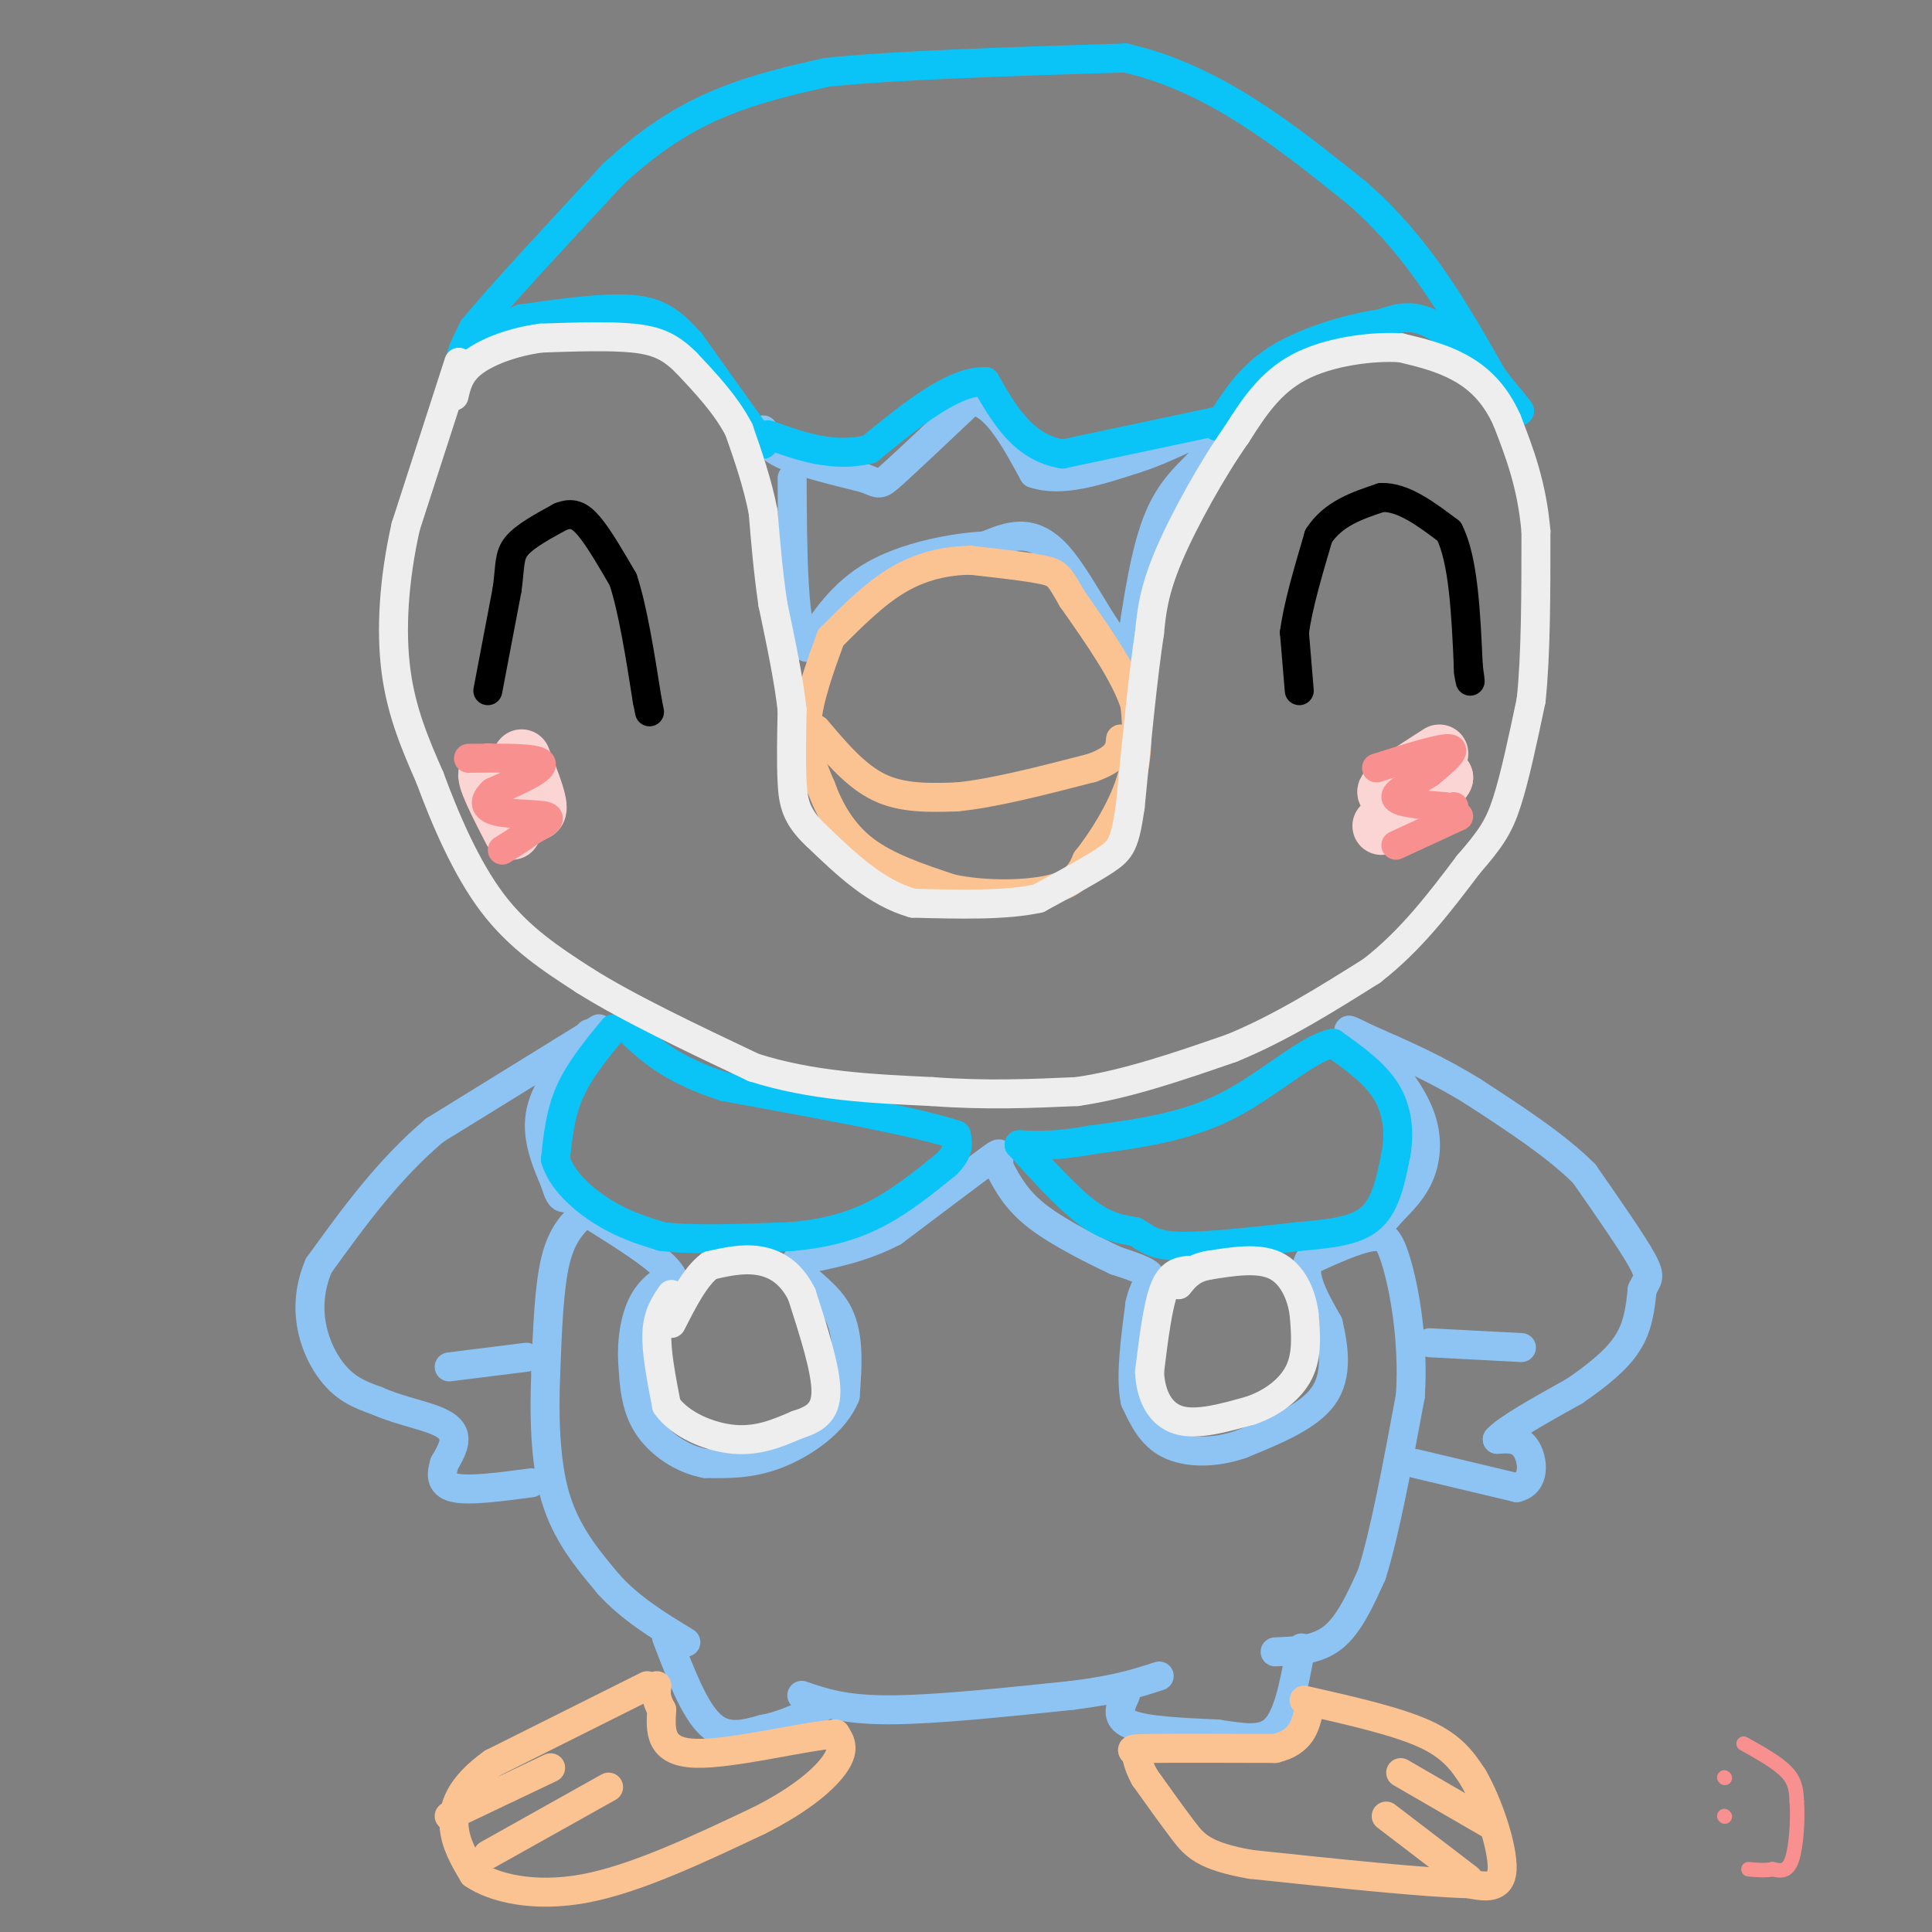 <svg viewBox='0 0 400 400' version='1.1' xmlns='http://www.w3.org/2000/svg' xmlns:xlink='http://www.w3.org/1999/xlink'><rect x="0" y="0" width="400" height="400" fill="#808080" stroke="none"/><g fill='none' stroke='#8DC4F4' stroke-width='6' stroke-linecap='round' stroke-linejoin='round'><path d='M158,89c0.250,1.667 0.500,3.333 4,5c3.500,1.667 10.250,3.333 17,5'/><path d='M179,99c3.267,1.222 2.933,1.778 6,-1c3.067,-2.778 9.533,-8.889 16,-15'/><path d='M201,83c4.833,0.000 8.917,7.500 13,15'/><path d='M214,98c5.667,2.000 13.333,-0.500 21,-3'/><path d='M235,95c6.644,-2.067 12.756,-5.733 15,-6c2.244,-0.267 0.622,2.867 -1,6'/><path d='M249,95c-1.889,2.356 -6.111,5.244 -9,12c-2.889,6.756 -4.444,17.378 -6,28'/><path d='M234,135c-3.600,0.000 -9.600,-14.000 -15,-20c-5.400,-6.000 -10.200,-4.000 -15,-2'/><path d='M204,113c-6.822,0.356 -16.378,2.244 -23,6c-6.622,3.756 -10.311,9.378 -14,15'/><path d='M167,134c-2.833,-3.333 -2.917,-19.167 -3,-35'/><path d='M121,251c-2.333,2.250 -4.667,4.500 -6,10c-1.333,5.500 -1.667,14.250 -2,23'/><path d='M113,284c-0.356,8.556 -0.244,18.444 2,26c2.244,7.556 6.622,12.778 11,18'/><path d='M126,328c4.500,5.000 10.250,8.500 16,12'/><path d='M138,339c2.833,7.417 5.667,14.833 9,18c3.333,3.167 7.167,2.083 11,1'/><path d='M158,358c4.000,-0.667 8.500,-2.833 13,-5'/><path d='M166,351c4.333,1.500 8.667,3.000 18,3c9.333,0.000 23.667,-1.500 38,-3'/><path d='M222,351c9.333,-1.167 13.667,-2.583 18,-4'/><path d='M233,351c-1.083,2.333 -2.167,4.667 1,6c3.167,1.333 10.583,1.667 18,2'/><path d='M252,359c5.244,0.756 9.356,1.644 12,-1c2.644,-2.644 3.822,-8.822 5,-15'/><path d='M269,343c0.833,-2.667 0.417,-1.833 0,-1'/><path d='M264,342c4.333,-0.167 8.667,-0.333 12,-3c3.333,-2.667 5.667,-7.833 8,-13'/><path d='M284,326c2.667,-8.333 5.333,-22.667 8,-37'/><path d='M292,289c0.756,-11.756 -1.356,-22.644 -3,-28c-1.644,-5.356 -2.822,-5.178 -4,-5'/><path d='M285,256c-3.000,0.000 -8.500,2.500 -14,5'/><path d='M271,261c-1.667,3.000 1.167,8.000 4,13'/><path d='M275,274c1.156,4.911 2.044,10.689 -1,15c-3.044,4.311 -10.022,7.156 -17,10'/><path d='M257,299c-5.667,1.956 -11.333,1.844 -15,0c-3.667,-1.844 -5.333,-5.422 -7,-9'/><path d='M235,290c-1.000,-4.833 0.000,-12.417 1,-20'/><path d='M236,270c0.911,-4.311 2.689,-5.089 2,-6c-0.689,-0.911 -3.844,-1.956 -7,-3'/><path d='M231,261c-4.289,-2.022 -11.511,-5.578 -16,-9c-4.489,-3.422 -6.244,-6.711 -8,-10'/><path d='M207,242c-0.800,-2.667 1.200,-4.333 -2,-2c-3.200,2.333 -11.600,8.667 -20,15'/><path d='M185,255c-6.667,3.500 -13.333,4.750 -20,6'/><path d='M165,261c-1.422,2.356 5.022,5.244 8,10c2.978,4.756 2.489,11.378 2,18'/><path d='M175,289c-2.133,5.378 -8.467,9.822 -14,12c-5.533,2.178 -10.267,2.089 -15,2'/><path d='M146,303c-4.867,-0.889 -9.533,-4.111 -12,-8c-2.467,-3.889 -2.733,-8.444 -3,-13'/><path d='M131,282c-0.289,-4.422 0.489,-8.978 2,-12c1.511,-3.022 3.756,-4.511 6,-6'/><path d='M139,264c-1.667,-3.000 -8.833,-7.500 -16,-12'/><path d='M122,214c-4.417,5.417 -8.833,10.833 -10,16c-1.167,5.167 0.917,10.083 3,15'/><path d='M115,245c0.833,3.000 1.417,3.000 2,3'/><path d='M124,213c0.000,0.000 -34.000,21.000 -34,21'/><path d='M90,234c-9.667,8.167 -16.833,18.083 -24,28'/><path d='M66,262c-3.733,8.711 -1.067,16.489 2,21c3.067,4.511 6.533,5.756 10,7'/><path d='M78,290c4.000,1.810 9.000,2.833 12,4c3.000,1.167 4.000,2.476 4,4c0.000,1.524 -1.000,3.262 -2,5'/><path d='M92,303c-0.578,1.933 -1.022,4.267 2,5c3.022,0.733 9.511,-0.133 16,-1'/><path d='M93,283c0.000,0.000 16.000,-2.000 16,-2'/><path d='M296,278c0.000,0.000 19.000,1.000 19,1'/><path d='M293,303c0.000,0.000 21.000,5.000 21,5'/><path d='M314,308c3.978,-0.911 3.422,-5.689 2,-8c-1.422,-2.311 -3.711,-2.156 -6,-2'/><path d='M310,298c1.667,-2.000 8.833,-6.000 16,-10'/><path d='M326,288c4.800,-3.289 8.800,-6.511 11,-10c2.200,-3.489 2.600,-7.244 3,-11'/><path d='M340,267c1.000,-2.244 2.000,-2.356 0,-6c-2.000,-3.644 -7.000,-10.822 -12,-18'/><path d='M328,243c-5.833,-5.833 -14.417,-11.417 -23,-17'/><path d='M305,226c-7.500,-4.667 -14.750,-7.833 -22,-11'/><path d='M283,215c-4.356,-2.156 -4.244,-2.044 -3,-1c1.244,1.044 3.622,3.022 6,5'/><path d='M286,219c2.667,2.869 6.333,7.542 8,12c1.667,4.458 1.333,8.702 0,12c-1.333,3.298 -3.667,5.649 -6,8'/><path d='M288,251c-1.333,1.667 -1.667,1.833 -2,2'/></g>
<g fill='none' stroke='#0BC4F7' stroke-width='6' stroke-linecap='round' stroke-linejoin='round'><path d='M158,92c0.000,0.000 -15.000,-21.000 -15,-21'/><path d='M143,71c-4.244,-4.911 -7.356,-6.689 -13,-7c-5.644,-0.311 -13.822,0.844 -22,2'/><path d='M108,66c-6.178,2.356 -10.622,7.244 -12,8c-1.378,0.756 0.311,-2.622 2,-6'/><path d='M98,68c5.167,-6.333 17.083,-19.167 29,-32'/><path d='M127,36c8.689,-8.044 15.911,-12.156 23,-15c7.089,-2.844 14.044,-4.422 21,-6'/><path d='M171,15c13.833,-1.500 37.917,-2.250 62,-3'/><path d='M233,12c18.333,4.167 33.167,16.083 48,28'/><path d='M281,40c12.667,11.000 20.333,24.500 28,38'/><path d='M309,78c5.988,7.893 6.958,8.625 4,5c-2.958,-3.625 -9.845,-11.607 -15,-15c-5.155,-3.393 -8.577,-2.196 -12,-1'/><path d='M286,67c-6.000,0.822 -15.000,3.378 -21,7c-6.000,3.622 -9.000,8.311 -12,13'/><path d='M253,87c-2.000,2.167 -1.000,1.083 0,0'/><path d='M253,87c0.000,0.000 -33.000,7.000 -33,7'/><path d='M220,94c-8.167,-1.333 -12.083,-8.167 -16,-15'/><path d='M204,79c-6.667,-0.167 -15.333,6.917 -24,14'/><path d='M180,93c-7.500,1.833 -14.250,-0.583 -21,-3'/><path d='M127,213c-3.500,4.250 -7.000,8.500 -9,13c-2.000,4.500 -2.500,9.250 -3,14'/><path d='M115,240c1.222,4.400 5.778,8.400 10,11c4.222,2.600 8.111,3.800 12,5'/><path d='M137,256c6.500,0.833 16.750,0.417 27,0'/><path d='M164,256c7.578,-0.667 13.022,-2.333 18,-5c4.978,-2.667 9.489,-6.333 14,-10'/><path d='M196,241c2.667,-2.667 2.333,-4.333 2,-6'/><path d='M198,235c-7.667,-2.667 -27.833,-6.333 -48,-10'/><path d='M150,225c-11.333,-3.667 -15.667,-7.833 -20,-12'/><path d='M211,237c5.000,5.500 10.000,11.000 14,14c4.000,3.000 7.000,3.500 10,4'/><path d='M235,255c2.444,1.378 3.556,2.822 9,3c5.444,0.178 15.222,-0.911 25,-2'/><path d='M269,256c7.000,-0.622 12.000,-1.178 15,-4c3.000,-2.822 4.000,-7.911 5,-13'/><path d='M289,239c0.822,-4.467 0.378,-9.133 -2,-13c-2.378,-3.867 -6.689,-6.933 -11,-10'/><path d='M276,216c-5.356,1.022 -13.244,8.578 -22,13c-8.756,4.422 -18.378,5.711 -28,7'/><path d='M226,236c-7.167,1.333 -11.083,1.167 -15,1'/></g>
<g fill='none' stroke='#FCC392' stroke-width='6' stroke-linecap='round' stroke-linejoin='round'><path d='M134,349c0.000,0.000 -32.000,16.000 -32,16'/><path d='M102,365c-6.933,4.933 -8.267,9.267 -8,13c0.267,3.733 2.133,6.867 4,10'/><path d='M98,388c4.133,2.844 12.467,4.956 23,3c10.533,-1.956 23.267,-7.978 36,-14'/><path d='M157,377c9.156,-4.578 14.044,-9.022 16,-12c1.956,-2.978 0.978,-4.489 0,-6'/><path d='M173,359c-6.133,0.356 -21.467,4.244 -29,4c-7.533,-0.244 -7.267,-4.622 -7,-9'/><path d='M137,354c-1.333,-2.333 -1.167,-3.667 -1,-5'/><path d='M93,376c0.000,0.000 21.000,-10.000 21,-10'/><path d='M101,384c0.000,0.000 25.000,-14.000 25,-14'/><path d='M270,352c9.583,2.167 19.167,4.333 25,7c5.833,2.667 7.917,5.833 10,9'/><path d='M305,368c3.200,5.489 6.200,14.711 6,19c-0.200,4.289 -3.600,3.644 -7,3'/><path d='M304,390c-8.667,-0.167 -26.833,-2.083 -45,-4'/><path d='M259,386c-9.756,-1.689 -11.644,-3.911 -14,-7c-2.356,-3.089 -5.178,-7.044 -8,-11'/><path d='M237,368c-1.560,-2.774 -1.458,-4.208 -2,-5c-0.542,-0.792 -1.726,-0.940 3,-1c4.726,-0.060 15.363,-0.030 26,0'/><path d='M264,362c5.500,-1.333 6.250,-4.667 7,-8'/><path d='M290,367c0.000,0.000 19.000,11.000 19,11'/><path d='M287,376c0.000,0.000 17.000,13.000 17,13'/><path d='M172,132c-2.333,6.417 -4.667,12.833 -5,18c-0.333,5.167 1.333,9.083 3,13'/><path d='M170,163c1.667,4.556 4.333,9.444 9,13c4.667,3.556 11.333,5.778 18,8'/><path d='M197,184c7.156,1.511 16.044,1.289 21,0c4.956,-1.289 5.978,-3.644 7,-6'/><path d='M225,178c3.044,-3.778 7.156,-10.222 9,-16c1.844,-5.778 1.422,-10.889 1,-16'/><path d='M235,146c-2.000,-6.333 -7.500,-14.167 -13,-22'/><path d='M222,124c-2.689,-4.667 -2.911,-5.333 -6,-6c-3.089,-0.667 -9.044,-1.333 -15,-2'/><path d='M201,116c-5.044,0.044 -10.156,1.156 -15,4c-4.844,2.844 -9.422,7.422 -14,12'/><path d='M169,151c4.083,4.833 8.167,9.667 13,12c4.833,2.333 10.417,2.167 16,2'/><path d='M198,165c7.333,-0.667 17.667,-3.333 28,-6'/><path d='M226,159c5.667,-2.000 5.833,-4.000 6,-6'/></g>
<g fill='none' stroke='#EEEEEE' stroke-width='6' stroke-linecap='round' stroke-linejoin='round'><path d='M95,75c0.000,0.000 -11.000,34.000 -11,34'/><path d='M84,109c-2.467,10.978 -3.133,21.422 -2,30c1.133,8.578 4.067,15.289 7,22'/><path d='M89,161c3.133,8.489 7.467,18.711 13,26c5.533,7.289 12.267,11.644 19,16'/><path d='M121,203c9.000,5.667 22.000,11.833 35,18'/><path d='M156,221c12.000,3.833 24.500,4.417 37,5'/><path d='M193,226c11.167,0.833 20.583,0.417 30,0'/><path d='M223,226c10.333,-1.500 21.167,-5.250 32,-9'/><path d='M255,217c10.167,-4.167 19.583,-10.083 29,-16'/><path d='M284,201c8.167,-6.333 14.083,-14.167 20,-22'/><path d='M304,179c4.667,-5.378 6.333,-7.822 8,-13c1.667,-5.178 3.333,-13.089 5,-21'/><path d='M317,145c1.000,-9.333 1.000,-22.167 1,-35'/><path d='M318,110c-0.833,-9.667 -3.417,-16.333 -6,-23'/><path d='M312,87c-2.622,-5.844 -6.178,-8.956 -10,-11c-3.822,-2.044 -7.911,-3.022 -12,-4'/><path d='M290,72c-5.956,-0.356 -14.844,0.756 -21,4c-6.156,3.244 -9.578,8.622 -13,14'/><path d='M256,90c-4.956,7.022 -10.844,17.578 -14,25c-3.156,7.422 -3.578,11.711 -4,16'/><path d='M238,131c-1.333,8.667 -2.667,22.333 -4,36'/><path d='M234,167c-1.111,7.689 -1.889,8.911 -5,11c-3.111,2.089 -8.556,5.044 -14,8'/><path d='M215,186c-6.667,1.500 -16.333,1.250 -26,1'/><path d='M189,187c-7.667,-2.167 -13.833,-8.083 -20,-14'/><path d='M169,173c-4.222,-3.956 -4.778,-6.844 -5,-11c-0.222,-4.156 -0.111,-9.578 0,-15'/><path d='M164,147c-0.667,-6.167 -2.333,-14.083 -4,-22'/><path d='M160,125c-1.000,-6.833 -1.500,-12.917 -2,-19'/><path d='M158,106c-1.167,-6.000 -3.083,-11.500 -5,-17'/><path d='M153,89c-2.667,-5.167 -6.833,-9.583 -11,-14'/><path d='M142,75c-3.311,-3.289 -6.089,-4.511 -11,-5c-4.911,-0.489 -11.956,-0.244 -19,0'/><path d='M112,70c-5.889,0.800 -11.111,2.800 -14,5c-2.889,2.200 -3.444,4.600 -4,7'/><path d='M139,268c-1.417,2.083 -2.833,4.167 -3,8c-0.167,3.833 0.917,9.417 2,15'/><path d='M138,291c2.844,4.022 8.956,6.578 14,7c5.044,0.422 9.022,-1.289 13,-3'/><path d='M165,295c3.578,-1.133 6.022,-2.467 6,-7c-0.022,-4.533 -2.511,-12.267 -5,-20'/><path d='M166,268c-2.333,-4.711 -5.667,-6.489 -9,-7c-3.333,-0.511 -6.667,0.244 -10,1'/><path d='M147,262c-3.000,2.167 -5.500,7.083 -8,12'/><path d='M246,263c-1.833,0.250 -3.667,0.500 -5,4c-1.333,3.500 -2.167,10.250 -3,17'/><path d='M238,284c0.200,4.956 2.200,8.844 6,10c3.800,1.156 9.400,-0.422 15,-2'/><path d='M259,292c4.511,-1.556 8.289,-4.444 10,-8c1.711,-3.556 1.356,-7.778 1,-12'/><path d='M270,272c-0.556,-4.089 -2.444,-8.311 -6,-10c-3.556,-1.689 -8.778,-0.844 -14,0'/><path d='M250,262c-3.333,0.667 -4.667,2.333 -6,4'/></g>
<g fill='none' stroke='#000000' stroke-width='6' stroke-linecap='round' stroke-linejoin='round'><path d='M269,143c0.000,0.000 -1.000,-12.000 -1,-12'/><path d='M268,131c0.667,-5.333 2.833,-12.667 5,-20'/><path d='M273,111c3.000,-4.667 8.000,-6.333 13,-8'/><path d='M286,103c4.500,-0.167 9.250,3.417 14,7'/><path d='M300,110c3.000,5.833 3.500,16.917 4,28'/><path d='M304,138c0.667,4.833 0.333,2.917 0,1'/><path d='M101,143c0.000,0.000 4.000,-21.000 4,-21'/><path d='M105,122c0.667,-5.000 0.333,-7.000 2,-9c1.667,-2.000 5.333,-4.000 9,-6'/><path d='M116,107c2.422,-0.978 3.978,-0.422 6,2c2.022,2.422 4.511,6.711 7,11'/><path d='M129,120c2.000,6.000 3.500,15.500 5,25'/><path d='M134,145c0.833,4.167 0.417,2.083 0,0'/></g>
<g fill='none' stroke='#FBD4D4' stroke-width='12' stroke-linecap='round' stroke-linejoin='round'><path d='M298,156c-5.583,3.583 -11.167,7.167 -11,8c0.167,0.833 6.083,-1.083 12,-3'/><path d='M299,161c-0.167,1.167 -6.583,5.583 -13,10'/><path d='M108,157c2.083,5.250 4.167,10.500 3,11c-1.167,0.500 -5.583,-3.750 -10,-8'/><path d='M101,160c-0.833,0.667 2.083,6.333 5,12'/></g>
<g fill='none' stroke='#F99090' stroke-width='6' stroke-linecap='round' stroke-linejoin='round'><path d='M285,159c6.583,-2.083 13.167,-4.167 15,-4c1.833,0.167 -1.083,2.583 -4,5'/><path d='M296,160c-2.622,1.800 -7.178,3.800 -7,5c0.178,1.200 5.089,1.600 10,2'/><path d='M299,167c2.000,0.333 2.000,0.167 2,0'/><path d='M97,157c7.083,-0.083 14.167,-0.167 15,1c0.833,1.167 -4.583,3.583 -10,6'/><path d='M102,164c-1.952,1.810 -1.833,3.333 1,4c2.833,0.667 8.381,0.476 10,1c1.619,0.524 -0.690,1.762 -3,3'/><path d='M110,172c-1.500,1.167 -3.750,2.583 -6,4'/><path d='M302,169c0.000,0.000 -13.000,6.000 -13,6'/></g>
<g fill='none' stroke='#F99090' stroke-width='3' stroke-linecap='round' stroke-linejoin='round'><path d='M357,368c0.000,0.000 0.100,0.100 0.1,0.1'/><path d='M357,376c0.000,0.000 0.100,0.100 0.1,0.1'/><path d='M361,361c3.583,2.000 7.167,4.000 9,6c1.833,2.000 1.917,4.000 2,6'/><path d='M372,373c0.267,3.511 -0.067,9.289 -1,12c-0.933,2.711 -2.467,2.356 -4,2'/><path d='M367,387c-1.500,0.333 -3.250,0.167 -5,0'/></g>
</svg>